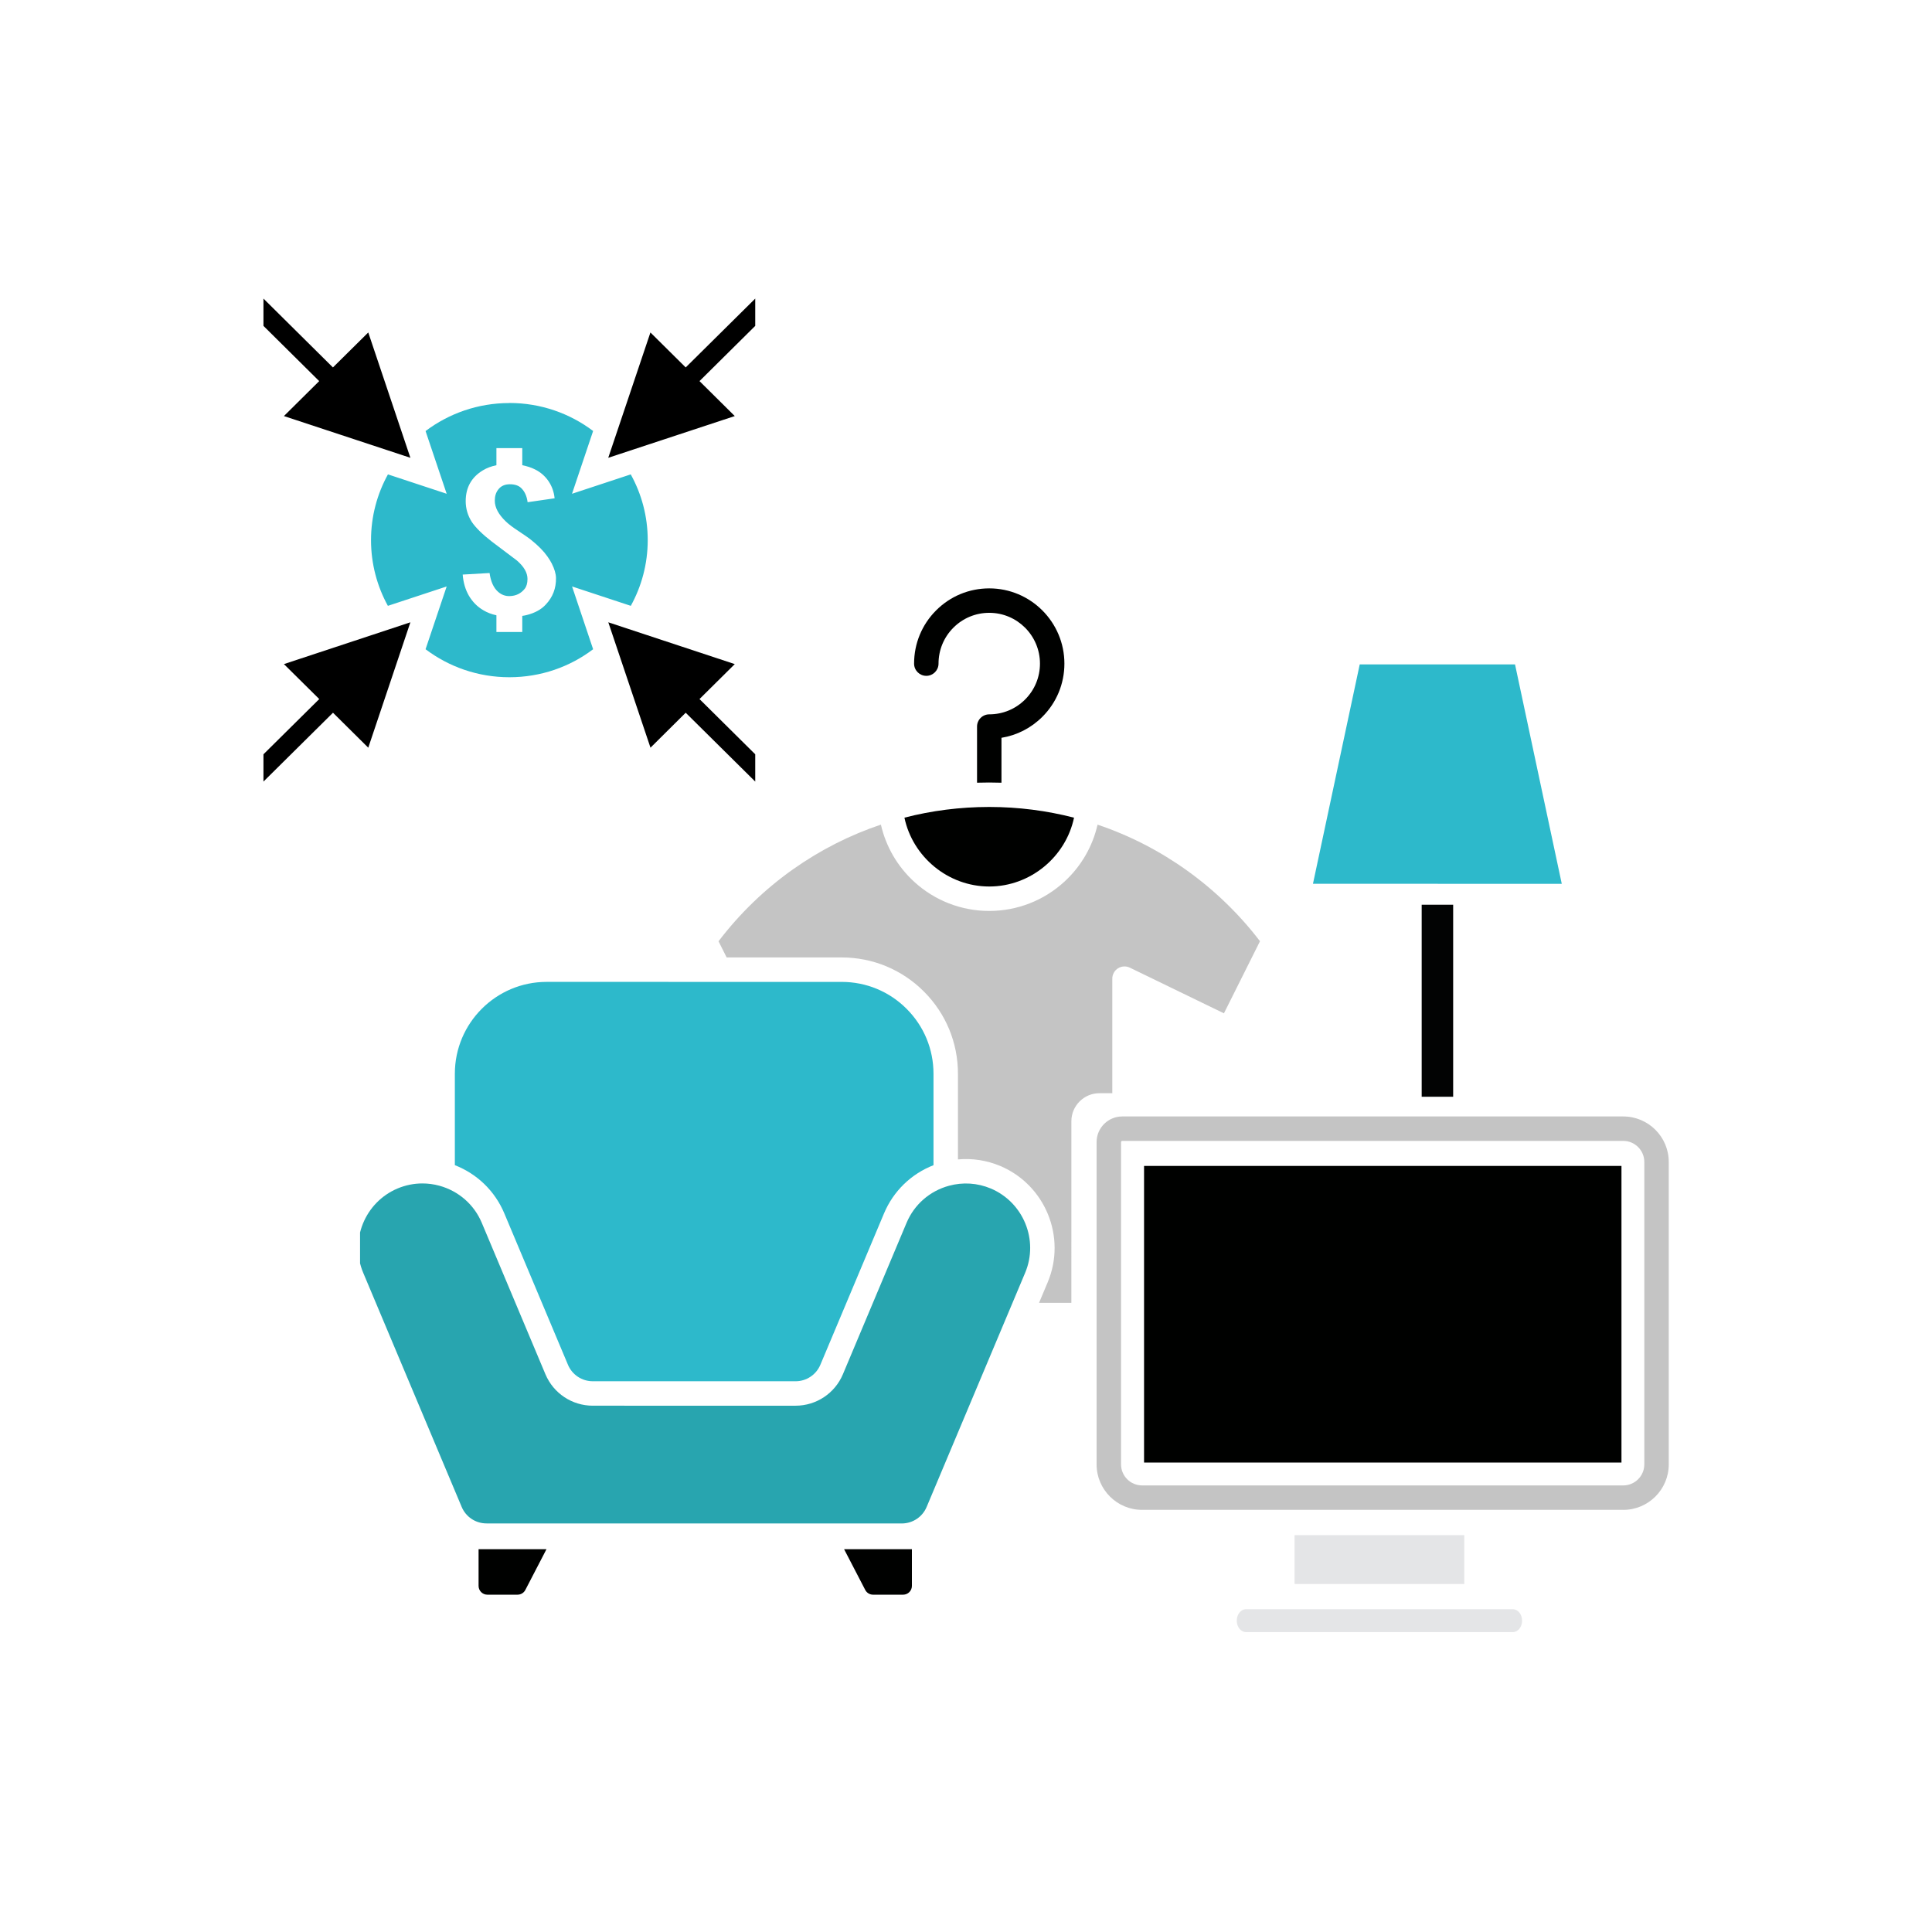 <svg width="220" height="220" viewBox="0 0 220 220" fill="none" xmlns="http://www.w3.org/2000/svg">
<g clip-path="url(#clip0_48_2538)">
<path d="M184.639 132.766H130.275V166.542H184.639V132.766Z" fill="#000100"/>
<path d="M172.517 75.654H154.835L149.509 100.639H163.641C163.655 100.639 163.669 100.637 163.683 100.637C163.697 100.637 163.712 100.639 163.726 100.64H177.841L172.518 75.655L172.517 75.654Z" fill="#2DB9CB"/>
<path d="M55.496 181.589H58.934C59.307 181.589 59.651 181.381 59.822 181.049L62.227 176.413H54.496V180.588C54.496 181.14 54.944 181.589 55.496 181.589Z" fill="#000100"/>
<path d="M99.414 181.589H102.839C103.392 181.589 103.84 181.141 103.84 180.589V176.413H96.12L98.526 181.049C98.698 181.381 99.04 181.589 99.414 181.589Z" fill="#000100"/>
<path d="M103.236 114.875C101.26 112.899 98.634 111.811 95.842 111.811L62.244 111.809C56.482 111.809 51.795 116.5 51.795 122.266V132.679C54.341 133.675 56.361 135.629 57.428 138.17L64.675 155.41C65.154 156.549 66.265 157.286 67.502 157.286L90.588 157.287C91.825 157.287 92.936 156.551 93.416 155.411L100.664 138.172C101.733 135.63 103.756 133.675 106.299 132.682V122.269C106.299 119.477 105.212 116.852 103.236 114.876V114.875Z" fill="#2DB9CB"/>
<path d="M127.312 110.262C127.717 110.007 128.226 109.98 128.658 110.189L139.372 115.389L143.477 107.18C138.771 101.015 132.274 96.356 124.981 93.904C124.417 96.385 123.111 98.647 121.206 100.396C118.865 102.547 115.825 103.731 112.645 103.731C109.465 103.731 106.425 102.546 104.084 100.395C102.18 98.645 100.874 96.382 100.31 93.901C96.77 95.088 93.413 96.793 90.309 98.983C87.091 101.259 84.238 104.015 81.82 107.184L82.746 109.026H95.844C99.379 109.027 102.704 110.404 105.205 112.907C107.707 115.408 109.084 118.733 109.084 122.269V132.024C110.719 131.875 112.355 132.125 113.897 132.769C119.038 134.942 121.461 140.883 119.302 146.016L118.319 148.354H121.998L122 127.676C122 126.826 122.332 126.026 122.935 125.422C123.539 124.818 124.34 124.486 125.189 124.486H126.659V111.441C126.659 110.962 126.906 110.516 127.312 110.262Z" fill="#C4C4C4"/>
<path d="M55.398 173.474C55.413 173.474 55.428 173.476 55.443 173.477H65.155C65.191 173.476 65.228 173.477 65.265 173.477L92.825 173.479C92.862 173.477 92.899 173.477 92.936 173.479H102.639C102.654 173.479 102.668 173.477 102.683 173.477C102.693 173.477 102.701 173.479 102.71 173.479C103.939 173.469 105.039 172.735 105.516 171.603L116.735 144.936C118.3 141.216 116.543 136.909 112.818 135.335C111.301 134.701 109.652 134.593 108.054 135.026C105.865 135.627 104.105 137.168 103.23 139.25L95.982 156.49C95.066 158.665 92.948 160.07 90.588 160.07L67.502 160.069C65.142 160.069 63.025 158.663 62.109 156.489L54.862 139.247C53.987 137.165 52.227 135.624 50.033 135.02C49.394 134.846 48.745 134.76 48.1 134.76C47.137 134.76 46.181 134.952 45.27 135.333C41.551 136.904 39.793 141.211 41.358 144.931L52.574 171.6C53.05 172.73 54.147 173.464 55.374 173.474C55.383 173.474 55.39 173.474 55.398 173.474V173.474Z" fill="#28A5AF"/>
<path d="M112.645 100.948C117.322 100.948 121.358 97.587 122.301 93.111C119.181 92.305 115.958 91.895 112.7 91.89C112.682 91.89 112.664 91.892 112.646 91.892C112.628 91.892 112.61 91.891 112.592 91.89C109.331 91.894 106.106 92.304 102.989 93.108C103.931 97.585 107.968 100.947 112.645 100.948Z" fill="#000100"/>
<path d="M166.741 174.812H147.415V180.371H166.741V174.812Z" fill="#E4E5E7"/>
<path d="M165.474 103.023H161.889V124.889H165.474V103.023Z" fill="#020303"/>
<path d="M172.266 183.245H166.384H164.268H149.582L147.466 183.243H141.89C141.305 183.243 140.832 183.826 140.832 184.547C140.832 185.267 141.305 185.851 141.89 185.851H148.524L172.265 185.853C172.849 185.853 173.323 185.269 173.323 184.549C173.323 183.829 172.849 183.245 172.265 183.245L172.266 183.245Z" fill="#E4E5E7"/>
<path d="M112.649 89.106C113.112 89.106 113.576 89.114 114.039 89.129V84.015C115.795 83.73 117.415 82.904 118.699 81.62C120.316 80.003 121.205 77.854 121.205 75.567C121.205 70.843 117.366 66.999 112.648 66.999C110.36 66.999 108.211 67.891 106.595 69.507C104.979 71.125 104.089 73.277 104.089 75.567C104.089 76.335 104.712 76.959 105.48 76.959C106.249 76.959 106.872 76.335 106.872 75.567C106.872 74.02 107.473 72.567 108.564 71.475C109.655 70.384 111.105 69.783 112.649 69.783C115.832 69.783 118.423 72.378 118.423 75.567C118.423 77.11 117.822 78.561 116.731 79.652C115.641 80.742 114.19 81.343 112.649 81.343C112.28 81.343 111.926 81.49 111.664 81.751C111.403 82.012 111.257 82.366 111.257 82.735V89.128C111.72 89.113 112.183 89.105 112.648 89.105H112.65L112.649 89.106Z" fill="#000100"/>
<path d="M184.843 171.931H130.051C127.194 171.931 124.87 169.607 124.87 166.75V130.053C124.87 128.442 126.18 127.133 127.791 127.133H184.843C187.7 127.133 190.024 129.457 190.024 132.314V166.751C190.024 169.608 187.7 171.932 184.843 171.932V171.931ZM127.791 129.916C127.716 129.916 127.655 129.977 127.655 130.053V166.75C127.655 168.071 128.73 169.147 130.051 169.147H184.843C186.165 169.147 187.24 168.071 187.24 166.75V132.313C187.24 130.992 186.164 129.916 184.843 129.916H127.791Z" fill="#C4C4C4"/>
</g>
<g clip-path="url(#clip1_48_2538)">
<path fill-rule="evenodd" clip-rule="evenodd" d="M58.003 45.888C61.583 45.888 64.89 47.073 67.54 49.077L65.136 56.226L71.824 54.019C73.054 56.24 73.757 58.792 73.757 61.507C73.757 64.222 73.054 66.767 71.831 68.988L65.142 66.781L67.54 73.93C64.897 75.934 61.59 77.118 58.003 77.118C54.417 77.118 51.11 75.927 48.459 73.93L50.864 66.781L44.169 68.988C42.946 66.767 42.249 64.215 42.249 61.507C42.249 58.799 42.946 56.246 44.176 54.019L50.864 56.226L48.459 49.084C51.11 47.087 54.417 45.895 58.003 45.895V45.888ZM63.312 65.806C63.332 66.99 62.943 67.999 62.15 68.839C61.631 69.407 60.9 69.807 59.944 70.044C59.793 70.078 59.636 70.112 59.472 70.132V71.966H56.528V70.064C55.968 69.942 55.476 69.753 55.038 69.489C54.342 69.082 53.802 68.527 53.392 67.83C52.989 67.133 52.757 66.327 52.688 65.427L55.749 65.251C55.886 66.239 56.213 66.957 56.733 67.403C57.115 67.735 57.559 67.898 58.058 67.877C58.762 67.857 59.322 67.579 59.745 67.051C59.957 66.787 60.066 66.415 60.066 65.921C60.066 65.217 59.663 64.519 58.857 63.822C58.222 63.341 57.272 62.624 56.002 61.669C54.936 60.843 54.184 60.105 53.74 59.455C53.269 58.724 53.03 57.925 53.03 57.066C53.03 55.522 53.679 54.351 54.984 53.559C55.435 53.288 55.954 53.092 56.528 52.976V51.027H59.472V52.976C59.998 53.078 60.483 53.234 60.914 53.45C61.549 53.762 62.061 54.209 62.451 54.777C62.84 55.346 63.079 55.996 63.154 56.741L60.08 57.187C59.991 56.49 59.745 55.949 59.336 55.563C59.042 55.285 58.611 55.143 58.058 55.143C57.47 55.143 57.02 55.353 56.719 55.766C56.466 56.097 56.343 56.51 56.343 57.011C56.343 57.79 56.76 58.575 57.6 59.381C57.914 59.686 58.393 60.051 59.028 60.464C59.773 60.958 60.272 61.304 60.511 61.507C61.296 62.136 61.911 62.759 62.342 63.375C62.546 63.666 62.71 63.93 62.833 64.174C63.134 64.777 63.298 65.318 63.312 65.799V65.806Z" fill="#2DB9CB"/>
<path d="M30 85.893L36.353 79.603L32.33 75.622L46.731 70.863L41.935 85.141L37.918 81.16L30 89V85.893Z" fill="black"/>
<path d="M86 34L78.082 41.84L74.065 37.859L69.262 52.13L83.67 47.378L79.653 43.397L86 37.108V34Z" fill="black"/>
<path d="M86 85.893L79.653 79.603L83.67 75.622L69.269 70.863L74.072 85.141L78.082 81.16L86 89V85.893Z" fill="black"/>
<path d="M30 34L37.911 41.84L41.935 37.859L46.731 52.13L32.33 47.378L36.347 43.397L30 37.108V34Z" fill="black"/>
</g>
<defs>
<clipPath id="clip0_48_2538">
<rect width="149" height="119" fill="white" transform="translate(41 67)"/>
</clipPath>
<clipPath id="clip1_48_2538">
<rect width="56" height="55" fill="white" transform="translate(30 34)"/>
</clipPath>
</defs>
</svg>
